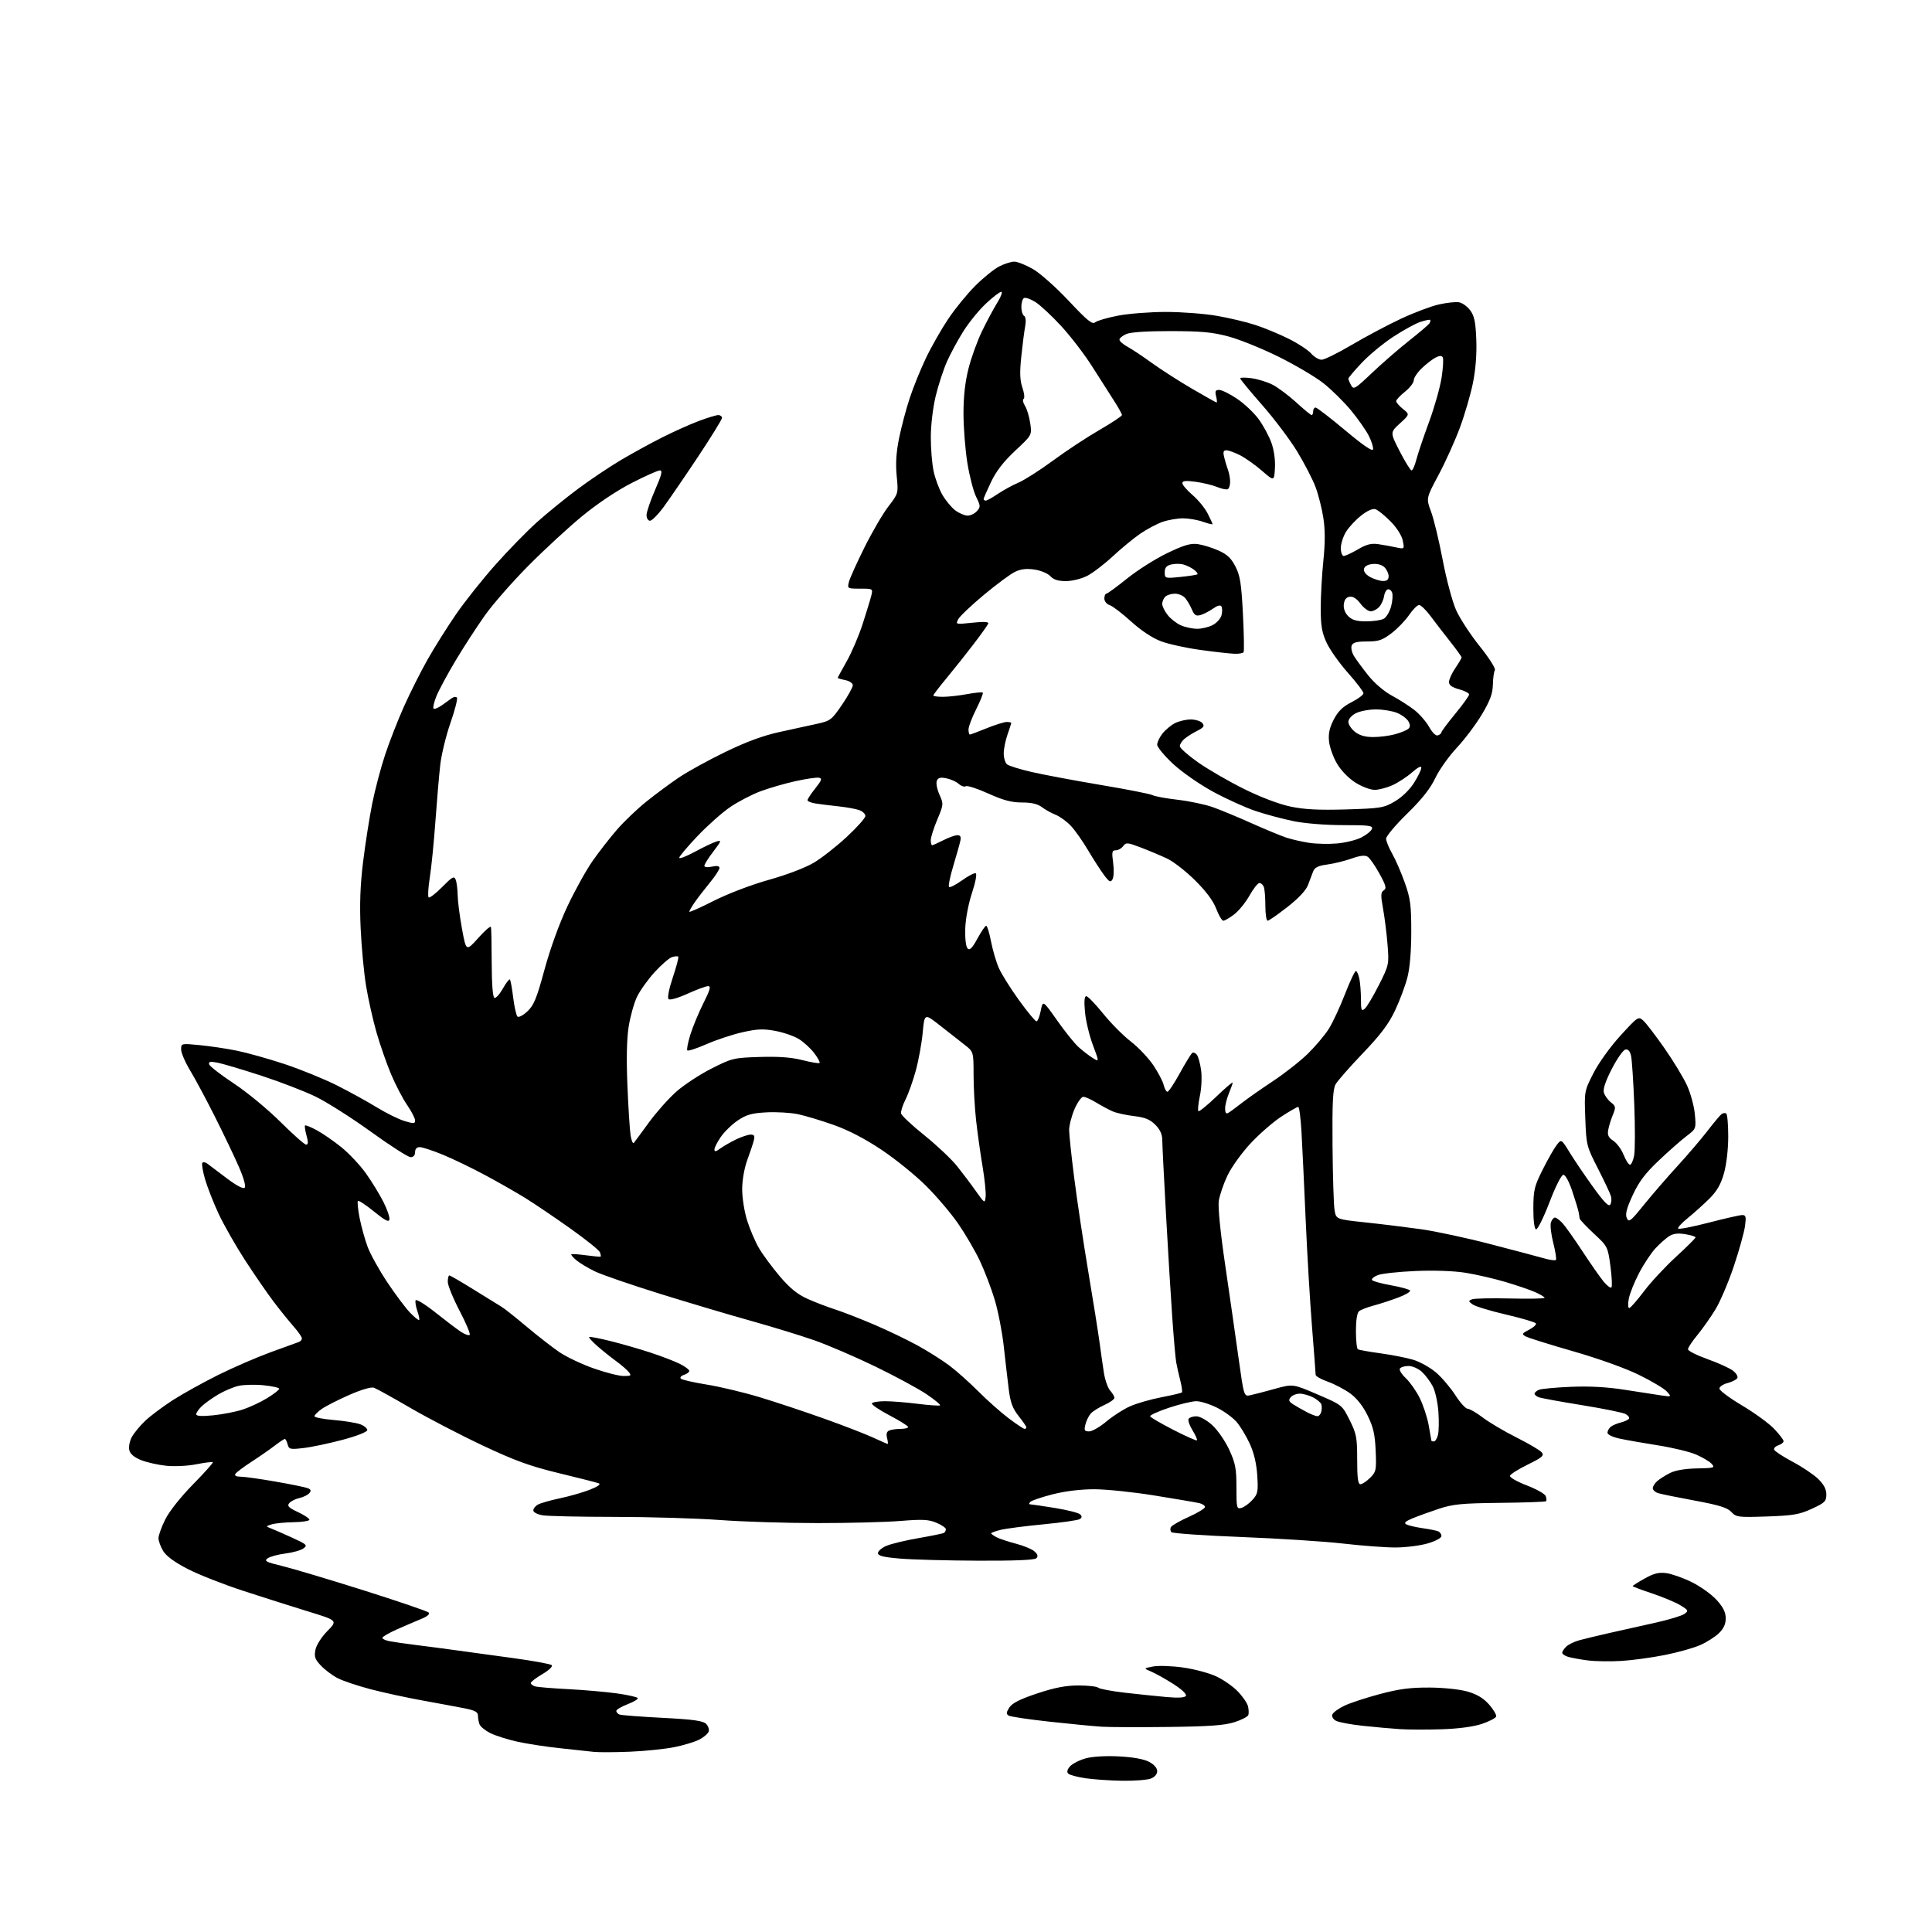 <?xml version="1.0" encoding="UTF-8" standalone="no"?>
<svg 
  version="1.1" 
  xmlns="http://www.w3.org/2000/svg" 
  xmlns:xlink="http://www.w3.org/1999/xlink" 
  xmlns:svg="http://www.w3.org/2000/svg"
  xmlns:rdf="http://www.w3.org/1999/02/22-rdf-syntax-ns#"
  xmlns:cc="http://creativecommons.org/ns#"
  xmlns:dc="http://purl.org/dc/elements/1.1/"
  viewBox="0 0 768 768"
  width="768"
  height="768"
>
<style>svg {background-color: white; }</style>"
<path stroke="none" fill="black" fill-rule="evenodd" d="M446.18,707.88C441.41,707.81 434.83,707.37 431.56,706.89C428.30,706.41 425.18,705.58 424.64,705.04C423.98,704.38 424.24,703.40 425.37,702.14C426.32,701.09 429.09,699.67 431.53,698.99C434.21,698.24 439.41,697.93 444.73,698.19C450.31,698.47 454.68,699.26 456.75,700.34C458.76,701.40 460.00,702.81 460.00,704.05C460.00,705.28 459.01,706.43 457.43,707.02C456.02,707.56 450.96,707.95 446.18,707.88zM250.50,696.33C244.45,696.58 237.93,696.61 236.00,696.39C234.07,696.17 228.00,695.52 222.50,694.93C217.00,694.35 209.35,693.17 205.50,692.31C201.65,691.45 196.87,689.93 194.87,688.92C192.88,687.91 190.97,686.35 190.62,685.46C190.28,684.57 190.00,683.01 190.00,681.99C190.00,680.56 188.81,679.91 184.75,679.10C181.86,678.53 174.32,677.13 168.00,675.98C161.68,674.84 152.34,672.81 147.26,671.48C142.18,670.14 136.33,668.18 134.26,667.12C132.19,666.05 129.20,663.82 127.61,662.15C125.20,659.60 124.84,658.57 125.39,655.82C125.76,653.93 127.79,650.75 130.14,648.36C134.24,644.18 134.24,644.18 122.37,640.54C115.84,638.53 104.20,634.83 96.50,632.32C88.80,629.80 78.96,625.93 74.63,623.70C69.46,621.04 66.11,618.59 64.88,616.58C63.85,614.88 63.01,612.58 63.00,611.45C63.00,610.32 64.22,606.95 65.71,603.96C67.29,600.78 71.85,595.04 76.70,590.09C81.26,585.45 84.81,581.48 84.59,581.26C84.37,581.04 81.43,581.40 78.06,582.07C74.62,582.75 69.33,583.01 66.04,582.66C62.80,582.32 58.32,581.31 56.07,580.41C53.41,579.35 51.78,577.98 51.41,576.50C51.09,575.24 51.51,572.93 52.34,571.36C53.16,569.79 55.56,566.86 57.67,564.85C59.78,562.84 64.77,559.10 68.77,556.53C72.78,553.97 80.88,549.48 86.77,546.55C92.67,543.62 102.00,539.58 107.50,537.56C113.00,535.55 118.06,533.71 118.75,533.48C119.44,533.25 120.00,532.60 120.00,532.03C120.00,531.47 118.51,529.32 116.68,527.25C114.86,525.19 111.32,520.80 108.81,517.49C106.30,514.18 101.19,506.76 97.44,500.99C93.70,495.22 88.96,486.90 86.90,482.50C84.85,478.10 82.42,471.88 81.49,468.68C80.57,465.47 80.10,462.56 80.46,462.21C80.81,461.86 81.68,462.00 82.39,462.54C83.11,463.07 86.53,465.65 90.01,468.29C93.87,471.22 96.68,472.72 97.25,472.15C97.81,471.59 96.93,468.37 94.97,463.86C93.21,459.81 88.94,450.88 85.48,444.00C82.03,437.12 77.58,428.83 75.60,425.56C73.62,422.29 72.00,418.52 72.00,417.18C72.00,414.76 72.04,414.75 79.25,415.44C83.24,415.82 89.88,416.80 94.00,417.63C98.12,418.46 106.72,420.86 113.11,422.98C119.49,425.10 128.82,428.90 133.85,431.42C138.87,433.95 146.03,437.88 149.74,440.17C153.46,442.45 158.41,444.90 160.75,445.61C164.45,446.74 165.00,446.71 165.00,445.38C165.00,444.55 163.58,441.79 161.84,439.26C160.10,436.73 157.24,431.25 155.48,427.08C153.72,422.91 151.11,415.42 149.67,410.42C148.24,405.43 146.37,397.11 145.52,391.92C144.67,386.74 143.70,376.43 143.36,369.00C142.92,359.34 143.20,351.80 144.35,342.46C145.24,335.29 146.86,324.93 147.96,319.45C149.06,313.96 151.37,305.20 153.10,299.99C154.83,294.77 158.23,286.09 160.65,280.69C163.07,275.29 167.26,266.97 169.96,262.19C172.67,257.41 177.72,249.36 181.19,244.31C184.66,239.25 191.71,230.37 196.86,224.58C202.01,218.78 209.48,211.13 213.46,207.57C217.44,204.00 224.70,198.10 229.60,194.44C234.49,190.79 242.25,185.58 246.83,182.87C251.41,180.16 258.84,176.09 263.33,173.83C267.82,171.57 274.32,168.66 277.77,167.36C281.22,166.06 284.71,165.00 285.52,165.00C286.34,165.00 287.00,165.51 287.00,166.13C287.00,166.75 282.62,173.83 277.27,181.88C271.91,189.92 265.78,198.86 263.65,201.75C261.51,204.64 259.14,207.00 258.38,207.00C257.61,207.00 257.01,206.00 257.01,204.75C257.02,203.51 258.55,199.01 260.41,194.75C263.02,188.76 263.46,187.00 262.31,187.00C261.50,187.00 256.44,189.26 251.07,192.01C245.20,195.03 237.37,200.27 231.41,205.18C225.96,209.66 216.32,218.55 210.00,224.93C203.68,231.31 195.91,240.17 192.75,244.63C189.59,249.08 184.34,257.17 181.09,262.61C177.84,268.05 174.41,274.43 173.46,276.79C172.52,279.15 172.02,281.35 172.34,281.68C172.67,282.00 174.14,281.42 175.61,280.39C177.08,279.35 178.87,278.07 179.59,277.54C180.31,277.00 181.23,276.89 181.62,277.29C182.01,277.68 180.88,282.16 179.10,287.25C177.32,292.34 175.48,299.88 175.01,304.00C174.54,308.12 173.68,318.25 173.08,326.50C172.49,334.75 171.49,344.77 170.86,348.77C170.23,352.77 170.01,356.34 170.38,356.71C170.75,357.08 173.16,355.24 175.74,352.63C179.80,348.51 180.52,348.11 181.14,349.69C181.54,350.68 181.89,353.46 181.93,355.86C181.97,358.25 182.74,364.27 183.65,369.22C185.30,378.23 185.30,378.23 190.11,372.87C192.75,369.91 195.03,367.95 195.17,368.50C195.31,369.05 195.44,375.53 195.46,382.90C195.49,391.38 195.89,396.44 196.56,396.67C197.14,396.87 198.64,395.20 199.91,392.95C201.17,390.71 202.42,389.09 202.69,389.35C202.96,389.62 203.55,392.85 204.00,396.54C204.46,400.22 205.22,403.62 205.69,404.09C206.16,404.56 207.93,403.64 209.63,402.05C212.23,399.62 213.32,396.95 216.48,385.33C218.77,376.95 222.36,367.04 225.61,360.17C228.55,353.93 233.05,345.85 235.59,342.21C238.14,338.57 242.50,332.97 245.29,329.77C248.07,326.56 253.31,321.56 256.92,318.66C260.54,315.75 266.35,311.45 269.82,309.10C273.30,306.75 281.62,302.17 288.31,298.93C296.72,294.85 303.41,292.39 309.99,290.96C315.22,289.81 321.95,288.34 324.94,287.69C330.06,286.57 330.64,286.12 334.69,280.19C337.06,276.71 339.00,273.21 339.00,272.41C339.00,271.59 337.69,270.69 336.00,270.35C334.35,270.02 333.00,269.62 333.00,269.47C333.00,269.32 334.62,266.34 336.59,262.85C338.57,259.36 341.42,252.68 342.93,248.00C344.44,243.32 345.99,238.26 346.36,236.75C347.03,234.02 347.00,234.00 341.91,234.00C336.87,234.00 336.79,233.96 337.45,231.36C337.81,229.90 340.60,223.72 343.64,217.61C346.68,211.50 350.96,204.17 353.15,201.32C357.13,196.14 357.13,196.14 356.45,189.20C355.97,184.32 356.25,179.86 357.40,174.19C358.30,169.75 360.19,162.60 361.61,158.31C363.02,154.01 365.92,146.85 368.05,142.40C370.17,137.94 374.16,130.93 376.91,126.82C379.66,122.71 384.52,116.75 387.71,113.58C390.89,110.41 395.17,106.95 397.21,105.91C399.25,104.86 401.95,104.00 403.21,104.01C404.47,104.01 407.80,105.34 410.61,106.95C413.42,108.56 419.80,114.23 424.83,119.59C432.24,127.48 434.20,129.08 435.35,128.12C436.13,127.48 440.23,126.28 444.47,125.47C448.71,124.66 457.25,124.00 463.46,124.00C469.66,124.00 478.73,124.69 483.62,125.53C488.50,126.37 495.43,128.00 499.00,129.17C502.57,130.33 508.55,132.81 512.28,134.67C516.01,136.53 520.03,139.17 521.21,140.53C522.39,141.89 524.26,143.00 525.36,143.00C526.46,143.00 531.89,140.32 537.43,137.04C542.97,133.77 551.77,129.10 557.00,126.66C562.23,124.23 568.98,121.69 572.00,121.02C575.02,120.34 578.58,119.95 579.90,120.15C581.22,120.34 583.24,121.77 584.40,123.32C586.08,125.58 586.57,127.92 586.85,135.03C587.07,140.73 586.59,146.91 585.52,152.21C584.60,156.77 582.26,164.78 580.33,170.00C578.39,175.22 574.58,183.68 571.85,188.79C566.89,198.08 566.89,198.08 568.86,203.36C569.95,206.26 572.03,214.90 573.49,222.57C574.94,230.23 577.34,239.20 578.81,242.50C580.28,245.80 584.51,252.28 588.21,256.89C591.95,261.56 594.63,265.78 594.24,266.39C593.85,267.00 593.49,269.60 593.44,272.16C593.36,275.74 592.35,278.48 589.10,283.94C586.78,287.86 582.26,293.86 579.07,297.28C575.88,300.70 572.03,306.14 570.51,309.37C568.57,313.48 565.23,317.70 559.37,323.43C554.77,327.93 551.00,332.41 551.00,333.38C551.00,334.35 552.08,337.02 553.40,339.32C554.72,341.62 556.97,346.79 558.40,350.81C560.66,357.16 561.00,359.72 561.00,370.35C561.00,378.07 560.44,384.78 559.47,388.54C558.63,391.82 556.42,397.73 554.56,401.67C552.01,407.07 548.85,411.27 541.74,418.70C536.55,424.12 531.68,429.67 530.92,431.03C529.83,432.96 529.56,438.27 529.70,455.40C529.80,467.44 530.16,478.96 530.50,480.99C531.12,484.69 531.12,484.69 542.81,485.93C549.24,486.61 559.23,487.84 565.00,488.65C570.77,489.47 583.15,492.13 592.50,494.57C601.85,497.00 611.40,499.53 613.72,500.19C616.04,500.86 618.18,501.15 618.49,500.85C618.79,500.55 618.32,497.52 617.46,494.13C616.59,490.74 616.16,487.07 616.51,485.98C616.85,484.89 617.57,484.00 618.10,484.00C618.64,484.00 620.00,485.01 621.14,486.25C622.27,487.49 625.86,492.55 629.11,497.50C632.36,502.45 636.12,507.83 637.47,509.46C638.81,511.09 640.20,512.13 640.56,511.77C640.92,511.42 640.74,507.62 640.17,503.32C639.13,495.60 639.07,495.47 633.56,490.35C630.50,487.50 627.97,484.80 627.92,484.34C627.88,483.88 627.70,482.73 627.52,481.79C627.34,480.85 626.21,477.13 625.01,473.54C623.76,469.77 622.26,467.00 621.48,467.00C620.68,467.00 618.40,471.50 615.90,478.03C613.57,484.09 611.18,488.89 610.59,488.68C609.92,488.46 609.51,485.19 609.53,480.29C609.56,473.07 609.93,471.53 613.27,464.88C615.31,460.82 617.81,456.43 618.83,455.13C620.68,452.77 620.68,452.77 623.97,458.13C625.78,461.08 629.96,467.25 633.26,471.84C637.60,477.86 639.50,479.81 640.11,478.84C640.58,478.10 640.70,476.60 640.38,475.50C640.06,474.40 637.73,469.45 635.20,464.50C630.70,455.72 630.58,455.23 630.18,444.64C629.77,433.79 629.78,433.77 633.40,426.64C635.48,422.54 640.05,416.18 644.13,411.70C651.08,404.08 651.29,403.95 653.24,405.71C654.34,406.69 658.12,411.63 661.64,416.67C665.16,421.71 669.20,428.38 670.62,431.48C672.04,434.58 673.44,439.73 673.73,442.92C674.25,448.69 674.24,448.72 670.42,451.61C668.32,453.20 663.37,457.56 659.42,461.30C653.94,466.49 651.49,469.75 649.01,475.13C646.58,480.39 646.00,482.68 646.68,484.20C647.49,486.04 648.17,485.52 653.49,478.92C656.75,474.90 662.73,467.98 666.79,463.55C670.85,459.12 676.25,452.80 678.79,449.50C681.33,446.20 683.86,443.19 684.41,442.82C684.96,442.44 685.76,442.35 686.20,442.62C686.64,442.90 687.00,447.00 687.00,451.74C687.00,456.78 686.30,462.86 685.32,466.35C684.09,470.74 682.55,473.43 679.57,476.42C677.32,478.66 673.47,482.13 671.00,484.13C668.52,486.13 666.77,488.05 667.10,488.39C667.42,488.74 672.91,487.67 679.29,486.01C685.67,484.36 691.65,483.00 692.58,483.00C694.01,483.00 694.18,483.70 693.66,487.43C693.33,489.87 691.34,497.01 689.24,503.29C687.14,509.57 683.86,517.29 681.96,520.43C680.06,523.57 676.81,528.18 674.75,530.68C672.69,533.17 671.00,535.73 671.00,536.36C671.00,536.99 674.49,538.74 678.75,540.27C683.01,541.79 687.58,543.86 688.89,544.88C690.21,545.89 690.98,547.23 690.59,547.85C690.21,548.46 688.46,549.34 686.70,549.80C684.94,550.25 683.50,551.24 683.50,551.99C683.50,552.74 687.55,555.76 692.50,558.70C697.45,561.64 703.19,565.82 705.25,567.98C707.31,570.15 709.00,572.36 709.00,572.89C709.00,573.43 708.08,574.16 706.94,574.52C705.81,574.88 705.06,575.67 705.26,576.27C705.46,576.88 708.75,579.03 712.56,581.06C716.38,583.08 720.96,586.16 722.75,587.89C725.00,590.09 726.00,591.98 726.00,594.08C726.00,596.80 725.40,597.39 720.25,599.76C715.29,602.04 712.84,602.46 702.40,602.82C690.93,603.21 690.19,603.12 688.24,601.03C686.65,599.32 683.39,598.31 673.74,596.52C666.89,595.26 660.33,593.92 659.15,593.55C657.97,593.17 657.00,592.29 657.00,591.59C657.00,590.88 657.79,589.62 658.75,588.78C659.71,587.93 662.00,586.48 663.83,585.55C665.95,584.48 669.85,583.81 674.55,583.72C681.43,583.59 681.83,583.47 680.40,581.88C679.55,580.95 676.75,579.29 674.18,578.19C671.61,577.09 664.80,575.45 659.07,574.55C653.33,573.64 646.46,572.44 643.82,571.87C641.07,571.28 639.00,570.28 639.00,569.54C639.00,568.83 639.57,567.78 640.26,567.20C640.95,566.63 642.75,565.85 644.27,565.47C645.78,565.09 647.25,564.40 647.54,563.94C647.82,563.48 647.20,562.64 646.15,562.08C645.09,561.52 637.28,559.93 628.79,558.56C620.30,557.19 612.59,555.78 611.67,555.43C610.75,555.07 610.00,554.43 610.00,554.00C610.00,553.57 610.79,552.88 611.75,552.47C612.71,552.06 618.45,551.53 624.50,551.28C631.93,550.97 638.91,551.36 646.00,552.48C651.77,553.39 658.30,554.40 660.50,554.72C664.50,555.29 664.50,555.29 662.62,553.17C661.58,552.00 656.58,549.01 651.50,546.53C646.08,543.87 635.27,540.00 625.29,537.14C615.95,534.46 607.49,531.81 606.49,531.25C604.83,530.33 604.96,530.07 607.86,528.57C609.62,527.66 610.83,526.53 610.53,526.06C610.24,525.58 604.88,524.01 598.63,522.55C592.37,521.10 586.41,519.28 585.38,518.52C583.66,517.26 583.65,517.09 585.18,516.49C586.10,516.13 592.96,515.99 600.43,516.17C607.89,516.35 614.00,516.23 614.00,515.90C614.00,515.57 612.31,514.56 610.25,513.64C608.19,512.73 602.85,510.91 598.39,509.59C593.94,508.27 586.85,506.64 582.66,505.96C577.99,505.21 570.26,504.93 562.76,505.24C556.02,505.53 549.24,506.26 547.69,506.88C546.14,507.49 545.11,508.37 545.39,508.83C545.68,509.29 549.08,510.23 552.95,510.92C556.82,511.61 560.23,512.56 560.51,513.01C560.79,513.47 558.65,514.74 555.75,515.82C552.84,516.91 548.45,518.34 545.98,519.00C543.52,519.66 540.94,520.66 540.25,521.22C539.47,521.86 539.00,524.82 539.00,529.06C539.00,532.81 539.35,536.10 539.78,536.36C540.21,536.63 544.24,537.35 548.74,537.96C553.24,538.58 559.10,539.73 561.75,540.52C564.41,541.31 568.50,543.59 570.84,545.59C573.17,547.59 576.63,551.65 578.53,554.61C580.42,557.58 582.62,560.00 583.41,560.00C584.20,560.00 586.90,561.57 589.41,563.48C591.92,565.40 597.94,568.96 602.79,571.40C607.64,573.83 612.17,576.50 612.86,577.33C613.93,578.62 613.11,579.33 607.34,582.17C603.61,584.00 600.42,586.01 600.23,586.64C600.05,587.27 603.04,588.99 606.87,590.45C610.69,591.91 614.10,593.82 614.44,594.70C614.77,595.57 614.84,596.50 614.58,596.75C614.32,597.01 606.10,597.31 596.30,597.41C580.95,597.58 577.59,597.91 571.85,599.81C568.19,601.03 563.49,602.73 561.40,603.61C558.60,604.78 557.98,605.40 559.05,605.97C559.85,606.40 562.70,607.07 565.38,607.46C568.06,607.84 570.87,608.40 571.63,608.69C572.38,608.98 573.00,609.83 573.00,610.58C573.00,611.37 570.70,612.61 567.51,613.54C564.49,614.42 558.75,615.14 554.76,615.15C550.77,615.16 541.42,614.46 534.00,613.60C526.58,612.74 508.36,611.57 493.52,610.99C478.68,610.41 466.14,609.54 465.66,609.06C465.17,608.57 465.10,607.64 465.50,606.99C465.91,606.34 469.11,604.52 472.62,602.95C476.13,601.37 479.00,599.62 479.00,599.06C479.00,598.50 477.99,597.80 476.75,597.52C475.51,597.23 467.54,595.87 459.03,594.50C450.53,593.12 439.69,592.00 434.94,592.00C429.57,592.00 423.35,592.76 418.45,594.01C414.12,595.12 410.13,596.47 409.59,597.01C408.99,597.61 408.97,598.00 409.55,598.00C410.07,598.01 414.50,598.66 419.40,599.45C424.29,600.25 428.79,601.39 429.39,601.99C430.18,602.78 430.13,603.30 429.19,603.88C428.47,604.33 421.95,605.26 414.70,605.95C407.44,606.65 399.81,607.64 397.75,608.15C395.69,608.66 394.00,609.27 394.00,609.50C394.00,609.74 394.93,610.43 396.07,611.04C397.21,611.65 400.68,612.81 403.79,613.62C406.90,614.43 410.25,615.82 411.24,616.72C412.53,617.89 412.74,618.66 411.97,619.43C411.26,620.13 403.30,620.47 388.69,620.40C376.49,620.35 362.56,619.97 357.75,619.56C351.08,619.00 349.00,618.47 349.00,617.36C349.00,616.56 350.55,615.25 352.45,614.46C354.34,613.67 360.08,612.30 365.20,611.41C370.31,610.53 374.84,609.60 375.25,609.34C375.66,609.09 376.00,608.44 376.00,607.89C376.00,607.34 374.31,606.19 372.25,605.32C369.14,604.01 366.70,603.89 358.00,604.60C352.23,605.07 337.38,605.46 325.00,605.45C312.62,605.45 295.07,604.90 286.00,604.22C276.93,603.55 258.25,603.00 244.50,602.99C230.75,602.98 217.81,602.70 215.75,602.36C213.60,602.00 212.00,601.17 212.00,600.40C212.00,599.67 212.87,598.60 213.93,598.04C215.00,597.47 218.97,596.35 222.77,595.55C226.56,594.75 231.88,593.22 234.58,592.14C237.71,590.90 238.95,589.98 238.00,589.63C237.18,589.32 230.06,587.51 222.19,585.61C210.59,582.80 204.82,580.70 191.69,574.52C182.79,570.32 169.88,563.60 163.00,559.59C156.12,555.58 149.67,552.01 148.66,551.65C147.55,551.25 143.66,552.39 138.74,554.55C134.30,556.51 129.38,559.01 127.83,560.12C126.27,561.23 125.00,562.52 125.00,562.98C125.00,563.45 128.49,564.12 132.75,564.48C137.01,564.84 141.74,565.61 143.25,566.19C144.76,566.77 146.00,567.80 146.00,568.48C146.00,569.20 141.92,570.81 136.25,572.33C130.89,573.76 123.89,575.24 120.69,575.61C115.32,576.24 114.85,576.13 114.33,574.14C114.02,572.96 113.52,572.00 113.23,572.00C112.93,572.00 111.07,573.24 109.10,574.75C107.12,576.26 102.97,579.14 99.87,581.15C96.78,583.16 93.94,585.30 93.56,585.90C93.13,586.60 93.90,587.00 95.69,587.01C97.24,587.02 103.45,587.89 109.50,588.95C115.55,590.00 121.30,591.18 122.28,591.55C123.62,592.07 123.78,592.56 122.96,593.55C122.35,594.28 120.57,595.15 119.00,595.50C117.43,595.85 115.62,596.75 114.98,597.52C114.05,598.64 114.71,599.32 118.41,601.07C120.94,602.25 123.00,603.62 123.00,604.11C123.00,604.60 120.19,605.04 116.75,605.10C113.31,605.15 109.38,605.54 108.00,605.96C105.65,606.68 105.62,606.77 107.50,607.48C108.60,607.89 112.42,609.56 116.00,611.19C121.97,613.90 122.35,614.25 120.64,615.51C119.61,616.27 116.37,617.18 113.43,617.55C110.49,617.92 107.32,618.78 106.38,619.46C104.92,620.53 105.74,620.96 112.09,622.49C116.17,623.47 130.74,627.83 144.48,632.16C158.21,636.50 169.88,640.48 170.40,641.00C171.00,641.60 169.91,642.55 167.43,643.56C165.27,644.45 160.91,646.32 157.75,647.72C154.59,649.13 152.00,650.63 152.00,651.06C152.00,651.49 153.24,652.09 154.75,652.39C156.26,652.69 161.32,653.42 166.00,654.00C170.68,654.58 177.65,655.49 181.50,656.04C185.35,656.58 195.24,657.94 203.48,659.05C211.73,660.16 218.86,661.46 219.33,661.93C219.82,662.42 218.19,663.98 215.60,665.49C213.07,666.98 211.00,668.57 211.00,669.03C211.00,669.49 211.79,670.09 212.75,670.37C213.71,670.65 219.68,671.15 226.00,671.47C232.32,671.80 241.00,672.56 245.27,673.16C249.54,673.76 253.24,674.59 253.50,675.00C253.75,675.41 251.94,676.51 249.48,677.45C247.02,678.40 245.00,679.59 245.00,680.11C245.00,680.64 245.58,681.29 246.29,681.56C247.00,681.83 254.68,682.42 263.35,682.87C275.59,683.50 279.46,684.04 280.69,685.26C281.56,686.13 282.01,687.53 281.69,688.37C281.37,689.21 279.69,690.63 277.96,691.52C276.23,692.41 271.82,693.76 268.16,694.50C264.50,695.25 256.55,696.07 250.50,696.33zM573.13,687.41C567.28,687.60 559.80,687.58 556.50,687.36C553.20,687.15 546.58,686.55 541.79,686.04C536.99,685.53 532.17,684.63 531.07,684.04C529.93,683.43 529.31,682.35 529.63,681.53C529.93,680.74 532.05,679.19 534.34,678.08C536.63,676.98 543.00,674.88 548.50,673.42C556.26,671.36 560.70,670.78 568.32,670.83C574.02,670.87 580.38,671.55 583.46,672.45C587.17,673.52 589.75,675.09 591.95,677.59C593.68,679.57 594.94,681.71 594.74,682.34C594.53,682.98 591.98,684.30 589.07,685.28C585.74,686.40 579.81,687.19 573.13,687.41zM464.50,686.49C452.95,686.63 441.02,686.59 438.00,686.40C434.98,686.21 425.69,685.32 417.37,684.41C409.05,683.51 401.67,682.41 400.95,681.97C399.92,681.33 399.98,680.69 401.25,678.74C402.40,676.99 405.52,675.42 412.35,673.15C419.31,670.84 423.70,670.00 428.73,670.00C432.51,670.00 436.03,670.40 436.55,670.88C437.07,671.36 441.77,672.25 447.00,672.86C452.23,673.46 459.70,674.24 463.62,674.59C468.36,675.02 470.96,674.87 471.42,674.13C471.82,673.49 469.77,671.55 466.47,669.44C463.37,667.46 459.42,665.24 457.68,664.51C454.52,663.18 454.52,663.18 458.40,662.45C460.53,662.05 465.88,662.24 470.29,662.86C474.70,663.48 480.60,665.05 483.40,666.35C486.21,667.64 490.07,670.33 492.00,672.32C493.93,674.30 495.76,676.96 496.08,678.21C496.40,679.47 496.47,681.06 496.23,681.74C495.99,682.43 493.48,683.72 490.65,684.61C486.71,685.86 480.56,686.30 464.50,686.49zM644.50,660.25C640.10,660.52 634.02,660.42 631.00,660.02C627.98,659.63 624.49,658.98 623.25,658.59C622.01,658.19 621.00,657.48 621.00,657.00C621.00,656.53 621.70,655.45 622.54,654.60C623.39,653.75 625.76,652.59 627.79,652.03C629.83,651.47 635.33,650.14 640.00,649.09C644.67,648.04 652.84,646.21 658.14,645.03C663.43,643.85 668.59,642.29 669.59,641.56C671.29,640.31 671.18,640.08 667.96,638.11C666.06,636.96 661.01,634.84 656.75,633.42C652.49,632.00 649.00,630.69 649.00,630.50C649.00,630.32 651.14,628.97 653.75,627.50C657.40,625.45 659.39,624.95 662.37,625.34C664.49,625.61 669.06,627.23 672.51,628.93C675.96,630.63 680.41,633.82 682.39,636.01C685.01,638.90 686.00,640.92 686.00,643.32C686.00,645.62 685.17,647.42 683.25,649.26C681.74,650.71 678.41,652.82 675.85,653.95C673.30,655.08 667.00,656.85 661.85,657.88C656.71,658.91 648.90,659.98 644.50,660.25zM493.50,599.41C494.60,599.09 496.57,597.66 497.87,596.23C500.01,593.86 500.19,592.92 499.78,586.50C499.48,581.82 498.47,577.53 496.82,573.95C495.45,570.95 493.11,567.07 491.64,565.33C490.16,563.58 486.63,561.00 483.78,559.58C480.94,558.16 477.23,557.00 475.56,557.00C473.88,557.00 469.00,558.17 464.70,559.60C460.41,561.03 457.03,562.56 457.20,563.00C457.36,563.45 461.52,565.87 466.43,568.39C471.34,570.91 475.55,572.78 475.79,572.54C476.03,572.30 475.25,570.51 474.04,568.57C472.84,566.63 472.14,564.58 472.49,564.02C472.83,563.46 474.22,563.00 475.56,563.00C476.94,563.00 479.67,564.51 481.86,566.49C483.99,568.42 487.01,572.78 488.61,576.24C491.10,581.63 491.50,583.71 491.50,591.24C491.50,599.50 491.61,599.95 493.50,599.41zM540.80,590.00C541.51,590.00 543.24,588.85 544.65,587.45C547.04,585.05 547.18,584.38 546.85,576.70C546.57,570.17 545.92,567.31 543.64,562.68C541.79,558.90 539.35,555.82 536.71,553.90C534.47,552.28 530.47,550.18 527.82,549.24C525.17,548.30 523.00,547.07 522.99,546.52C522.99,545.96 522.34,537.40 521.55,527.50C520.75,517.60 519.62,498.48 519.03,485.00C518.44,471.52 517.70,455.89 517.38,450.25C517.07,444.61 516.47,440.00 516.06,440.00C515.65,440.00 512.65,441.72 509.41,443.83C506.16,445.94 500.63,450.74 497.13,454.50C493.60,458.29 489.49,464.01 487.91,467.35C486.35,470.66 484.80,475.19 484.48,477.43C484.13,479.86 485.13,489.97 486.98,502.50C488.67,514.05 491.06,530.62 492.27,539.33C494.48,555.16 494.48,555.16 496.99,554.63C498.37,554.34 502.75,553.20 506.72,552.10C513.95,550.10 513.95,550.10 523.72,554.30C533.50,558.50 533.50,558.50 536.50,564.50C539.22,569.94 539.50,571.42 539.50,580.25C539.50,587.57 539.82,590.00 540.80,590.00zM352.86,573.99C353.06,574.00 352.95,572.92 352.62,571.60C352.20,569.94 352.50,569.02 353.59,568.60C354.45,568.27 356.48,568.00 358.08,568.00C359.69,568.00 361.00,567.66 360.99,567.25C360.98,566.84 357.63,564.74 353.53,562.59C349.43,560.44 346.31,558.30 346.60,557.84C346.88,557.38 349.24,557.00 351.84,557.00C354.43,557.00 360.31,557.47 364.90,558.05C369.49,558.62 373.45,558.89 373.70,558.64C373.95,558.38 371.53,556.40 368.33,554.23C365.12,552.06 355.98,547.11 348.00,543.24C340.02,539.37 328.98,534.62 323.46,532.70C317.93,530.78 306.68,527.34 298.46,525.04C290.23,522.75 274.05,517.94 262.50,514.35C250.95,510.76 239.25,506.73 236.50,505.40C233.75,504.07 230.42,502.07 229.11,500.96C227.79,499.86 226.89,498.79 227.11,498.60C227.32,498.41 229.97,498.59 233.00,499.00C236.03,499.41 238.62,499.64 238.77,499.52C238.92,499.39 238.79,498.61 238.47,497.78C238.15,496.95 232.85,492.70 226.70,488.33C220.54,483.96 212.57,478.57 209.00,476.35C205.43,474.13 198.22,470.01 192.98,467.20C187.75,464.38 180.15,460.71 176.10,459.04C172.04,457.37 167.89,456.00 166.86,456.00C165.67,456.00 165.00,456.72 165.00,458.00C165.00,459.25 164.33,460.00 163.23,460.00C162.25,460.00 155.16,455.46 147.48,449.91C139.79,444.36 129.86,438.06 125.41,435.90C120.96,433.75 111.18,429.98 103.68,427.54C96.18,425.10 88.40,422.79 86.39,422.41C83.53,421.88 82.83,422.03 83.16,423.11C83.39,423.88 87.82,427.30 92.99,430.72C98.17,434.14 106.49,441.01 111.47,445.97C116.46,450.94 121.06,455.00 121.69,455.00C122.53,455.00 122.57,454.02 121.85,451.41C121.30,449.43 121.04,447.63 121.26,447.40C121.49,447.18 123.56,448.01 125.86,449.25C128.17,450.49 132.57,453.52 135.65,456.00C138.73,458.48 143.17,463.20 145.51,466.50C147.85,469.80 150.97,474.90 152.44,477.83C153.91,480.76 154.98,483.88 154.81,484.75C154.58,485.96 153.08,485.19 148.66,481.59C145.45,478.98 142.58,477.09 142.28,477.39C141.98,477.69 142.28,480.74 142.95,484.17C143.63,487.60 145.07,492.79 146.16,495.70C147.25,498.62 150.77,504.94 153.97,509.75C157.18,514.56 161.25,519.99 163.01,521.81C164.77,523.63 166.39,524.94 166.61,524.72C166.83,524.50 166.52,522.91 165.91,521.18C165.31,519.46 164.99,517.53 165.20,516.91C165.41,516.28 168.93,518.44 173.04,521.70C177.14,524.96 181.75,528.45 183.28,529.45C184.81,530.45 186.35,530.98 186.71,530.62C187.06,530.27 185.25,525.95 182.68,521.03C180.10,516.10 178.00,510.93 178.00,509.54C178.00,508.14 178.28,507.00 178.62,507.00C178.96,507.00 183.35,509.55 188.37,512.67C193.39,515.79 198.40,518.89 199.50,519.55C200.60,520.22 205.10,523.79 209.50,527.49C213.90,531.19 219.76,535.74 222.52,537.60C225.29,539.46 231.36,542.33 236.02,543.97C240.69,545.62 246.02,546.97 247.87,546.98C250.90,547.00 251.11,546.83 249.87,545.33C249.12,544.42 246.83,542.45 244.78,540.97C242.74,539.48 239.43,536.83 237.43,535.07C235.43,533.31 233.97,531.70 234.19,531.48C234.40,531.26 238.16,531.97 242.54,533.06C246.92,534.14 254.10,536.21 258.50,537.65C262.90,539.10 268.19,541.12 270.25,542.16C272.31,543.19 274.00,544.45 274.00,544.95C274.00,545.45 273.05,546.17 271.90,546.53C270.74,546.90 270.18,547.58 270.65,548.04C271.12,548.50 275.77,549.56 281.00,550.40C286.23,551.24 295.76,553.52 302.19,555.47C308.61,557.42 320.18,561.27 327.89,564.03C335.61,566.79 344.30,570.16 347.21,571.52C350.12,572.87 352.66,573.98 352.86,573.99zM569.98,573.00C570.52,573.00 571.25,571.84 571.61,570.42C571.97,569.00 572.04,564.83 571.78,561.16C571.52,557.49 570.52,552.96 569.55,551.10C568.59,549.25 566.66,546.66 565.26,545.36C563.84,544.05 561.46,543.00 559.91,543.00C558.38,543.00 556.83,543.46 556.48,544.03C556.13,544.59 557.17,546.30 558.80,547.81C560.42,549.33 562.89,552.82 564.28,555.57C565.68,558.33 567.31,563.23 567.91,566.47C568.51,569.72 569.00,572.51 569.00,572.68C569.00,572.86 569.44,573.00 569.98,573.00zM432.96,569.00C434.16,569.00 437.25,567.22 439.82,565.05C442.39,562.88 446.64,560.16 449.26,559.01C451.87,557.85 457.47,556.24 461.69,555.43C465.91,554.62 469.57,553.76 469.82,553.51C470.07,553.26 469.78,551.13 469.18,548.78C468.57,546.43 467.84,543.15 467.55,541.50C467.26,539.85 466.56,531.75 465.98,523.50C465.40,515.25 464.28,496.80 463.49,482.50C462.69,468.20 462.03,455.00 462.02,453.17C462.01,450.89 461.13,448.98 459.24,447.09C457.14,444.99 455.13,444.17 450.78,443.66C447.64,443.29 443.82,442.45 442.29,441.78C440.75,441.12 437.82,439.54 435.77,438.29C433.72,437.03 431.41,436.00 430.64,436.00C429.87,436.00 428.29,438.22 427.12,440.94C425.96,443.65 425.00,447.36 425.00,449.19C425.00,451.01 425.92,459.70 427.05,468.50C428.17,477.30 430.67,493.95 432.61,505.50C434.55,517.05 436.55,529.65 437.07,533.50C437.59,537.35 438.37,542.85 438.82,545.72C439.27,548.59 440.39,551.77 441.32,552.80C442.24,553.82 443.00,555.12 443.00,555.68C443.00,556.24 441.21,557.50 439.03,558.49C436.85,559.47 434.41,561.00 433.61,561.89C432.81,562.77 431.85,564.74 431.47,566.25C430.88,568.62 431.09,569.00 432.96,569.00zM407.25,567.99C407.66,568.00 408.00,567.73 408.00,567.39C408.00,567.06 406.61,565.04 404.92,562.90C402.52,559.87 401.65,557.51 400.99,552.25C400.53,548.54 399.64,540.89 399.02,535.26C398.41,529.63 396.79,521.31 395.44,516.76C394.08,512.22 391.41,505.22 389.51,501.20C387.61,497.19 383.72,490.53 380.87,486.40C378.02,482.28 372.27,475.51 368.09,471.36C363.92,467.21 356.00,460.80 350.50,457.12C343.98,452.75 337.37,449.30 331.50,447.22C326.55,445.45 320.09,443.51 317.15,442.90C314.21,442.29 308.58,441.97 304.65,442.18C298.88,442.49 296.70,443.10 293.33,445.36C291.04,446.90 288.00,449.83 286.58,451.88C285.16,453.93 284.00,456.20 284.00,456.93C284.00,457.92 284.56,457.84 286.25,456.59C287.49,455.68 290.30,454.06 292.50,452.99C294.70,451.92 297.34,451.03 298.37,451.02C299.80,451.01 300.11,451.52 299.68,453.25C299.38,454.49 298.21,457.98 297.10,461.00C295.90,464.25 295.05,469.02 295.03,472.64C295.01,476.07 295.88,481.60 296.99,485.14C298.08,488.64 300.22,493.62 301.74,496.21C303.26,498.80 306.98,503.82 310.00,507.38C314.00,512.08 317.00,514.51 321.00,516.31C324.02,517.66 328.98,519.57 332.00,520.53C335.02,521.50 342.00,524.21 347.50,526.56C353.00,528.91 360.86,532.69 364.96,534.96C369.07,537.23 374.72,540.81 377.52,542.93C380.32,545.04 385.46,549.64 388.95,553.14C392.43,556.64 397.81,561.41 400.89,563.74C403.98,566.07 406.84,567.98 407.25,567.99zM84.75,562.61C88.46,562.24 93.75,561.21 96.50,560.31C99.25,559.41 103.64,557.36 106.25,555.75C108.86,554.14 111.00,552.48 111.00,552.05C111.00,551.63 108.19,551.00 104.75,550.66C101.31,550.32 96.83,550.44 94.78,550.91C92.73,551.39 89.13,552.91 86.78,554.30C84.43,555.69 81.49,557.79 80.25,558.95C79.01,560.12 78.00,561.57 78.00,562.18C78.00,562.93 80.11,563.07 84.75,562.61zM523.63,562.96C524.26,562.98 524.97,562.21 525.22,561.25C525.47,560.29 525.48,558.93 525.25,558.23C525.01,557.53 523.53,556.29 521.96,555.48C520.39,554.67 518.01,554.00 516.67,554.00C515.34,554.00 513.71,554.64 513.06,555.43C512.10,556.58 512.32,557.15 514.18,558.32C515.46,559.13 517.85,560.49 519.50,561.35C521.15,562.21 523.01,562.94 523.63,562.96zM647.64,519.98C648.11,519.96 650.75,516.96 653.50,513.31C656.25,509.66 661.99,503.49 666.25,499.59C670.51,495.69 674.00,492.22 674.00,491.88C674.00,491.54 672.14,490.96 669.87,490.60C666.96,490.13 665.07,490.38 663.45,491.44C662.18,492.27 659.77,494.42 658.08,496.22C656.39,498.03 653.46,502.43 651.59,506.00C649.71,509.57 647.86,514.19 647.47,516.25C647.09,518.31 647.16,519.99 647.64,519.98zM391.81,475.73C391.99,474.21 391.44,468.81 390.59,463.73C389.73,458.65 388.58,450.45 388.03,445.50C387.47,440.55 387.01,432.36 387.01,427.29C387.00,418.09 387.00,418.09 383.41,415.29C381.43,413.76 377.04,410.32 373.66,407.65C367.50,402.80 367.50,402.80 366.79,410.47C366.40,414.69 365.16,421.52 364.02,425.65C362.89,429.77 361.05,434.95 359.92,437.15C358.80,439.35 358.02,441.82 358.19,442.63C358.36,443.44 362.53,447.35 367.46,451.30C372.38,455.26 378.23,460.78 380.46,463.57C382.68,466.35 386.07,470.85 387.99,473.57C391.41,478.40 391.49,478.44 391.81,475.73zM647.95,463.00C648.48,463.00 649.22,461.34 649.60,459.31C649.98,457.29 650.00,448.17 649.65,439.06C649.29,429.95 648.72,421.24 648.37,419.70C647.96,417.84 647.21,417.01 646.13,417.21C645.24,417.38 642.81,420.84 640.73,424.89C638.19,429.83 637.15,432.95 637.58,434.37C637.93,435.54 639.17,437.26 640.35,438.19C642.32,439.74 642.38,440.13 641.13,443.19C640.38,445.01 639.55,447.70 639.29,449.16C638.91,451.21 639.38,452.20 641.31,453.47C642.70,454.38 644.54,456.89 645.41,459.06C646.27,461.23 647.42,463.00 647.95,463.00zM251.96,454.31C252.33,453.87 255.02,450.23 257.92,446.24C260.83,442.24 265.70,436.76 268.74,434.04C271.78,431.33 278.09,427.18 282.76,424.81C290.97,420.64 291.60,420.49 302.02,420.16C309.59,419.93 314.64,420.30 319.04,421.43C322.48,422.31 325.52,422.81 325.79,422.54C326.06,422.28 325.10,420.51 323.66,418.62C322.22,416.73 319.48,414.22 317.57,413.04C315.66,411.86 311.45,410.40 308.21,409.80C303.43,408.91 300.98,409.01 295.13,410.34C291.16,411.23 284.75,413.36 280.87,415.06C276.99,416.76 273.55,417.89 273.23,417.56C272.91,417.24 273.45,414.39 274.44,411.24C275.43,408.08 277.77,402.46 279.63,398.75C282.28,393.49 282.69,392.00 281.49,392.00C280.65,392.00 276.96,393.36 273.30,395.02C269.42,396.78 266.27,397.67 265.75,397.15C265.23,396.63 265.95,393.02 267.47,388.50C268.90,384.23 269.87,380.53 269.61,380.28C269.36,380.02 268.24,380.11 267.13,380.46C266.02,380.81 262.90,383.52 260.20,386.47C257.51,389.42 254.34,393.88 253.16,396.37C251.99,398.87 250.52,404.19 249.89,408.20C249.14,412.94 248.97,421.11 249.41,431.50C249.77,440.30 250.34,449.22 250.67,451.31C251.00,453.41 251.58,454.76 251.96,454.31zM488.25,442.40C488.94,442.01 491.30,440.28 493.50,438.55C495.70,436.82 501.32,432.88 506.00,429.78C510.68,426.69 516.94,421.76 519.92,418.83C522.91,415.90 526.62,411.50 528.17,409.06C529.72,406.62 532.61,400.43 534.60,395.31C536.58,390.19 538.55,386.00 538.98,386.00C539.40,386.00 540.03,387.41 540.38,389.13C540.72,390.84 541.00,394.50 541.00,397.25C541.00,401.57 541.20,402.08 542.50,401.00C543.32,400.32 545.84,396.10 548.10,391.63C552.15,383.59 552.19,383.41 551.57,375.50C551.22,371.10 550.41,364.65 549.78,361.17C548.81,355.87 548.86,354.70 550.06,353.93C551.26,353.17 550.97,352.05 548.35,347.27C546.61,344.11 544.50,341.09 543.65,340.55C542.58,339.87 540.61,340.10 537.30,341.28C534.66,342.22 530.32,343.29 527.66,343.65C524.02,344.13 522.62,344.82 522.00,346.40C521.55,347.55 520.63,349.99 519.95,351.81C519.16,353.92 516.20,357.08 511.75,360.56C507.93,363.55 504.39,366.00 503.90,366.00C503.40,366.00 503.00,363.34 503.00,360.08C503.00,356.83 502.73,353.45 502.39,352.58C502.06,351.71 501.27,351.00 500.64,351.00C500.01,351.00 498.24,353.25 496.70,355.99C495.16,358.73 492.42,362.11 490.60,363.49C488.79,364.87 486.85,366.00 486.29,366.00C485.73,366.00 484.46,363.86 483.47,361.25C482.28,358.11 479.44,354.29 475.08,349.97C471.46,346.38 466.48,342.49 464.00,341.32C461.52,340.15 456.85,338.18 453.60,336.94C448.16,334.86 447.61,334.81 446.49,336.34C445.82,337.25 444.50,338.00 443.55,338.00C442.04,338.00 441.90,338.66 442.49,342.94C442.86,345.65 442.76,348.61 442.26,349.51C441.48,350.90 440.98,350.66 438.86,347.82C437.49,345.99 434.64,341.57 432.53,338.00C430.42,334.43 427.36,330.07 425.72,328.32C424.08,326.57 421.33,324.57 419.62,323.88C417.90,323.20 415.43,321.82 414.12,320.82C412.48,319.57 410.01,319.00 406.24,319.00C402.09,319.00 398.83,318.13 392.87,315.44C388.54,313.49 384.52,312.18 383.93,312.54C383.35,312.90 382.09,312.48 381.12,311.61C380.16,310.74 377.94,309.74 376.20,309.39C373.77,308.90 372.88,309.15 372.39,310.43C372.03,311.35 372.51,313.81 373.45,315.89C375.12,319.60 375.10,319.82 372.58,325.81C371.16,329.18 370.00,332.85 370.00,333.97C370.00,335.09 370.24,336.00 370.54,336.00C370.84,336.00 372.84,335.10 375.00,334.00C377.16,332.90 379.67,332.00 380.58,332.00C381.77,332.00 382.10,332.63 381.75,334.25C381.49,335.49 380.22,339.98 378.94,344.22C377.66,348.47 376.90,352.23 377.25,352.58C377.59,352.93 379.89,351.76 382.36,350.00C384.82,348.23 387.28,346.94 387.83,347.14C388.42,347.35 387.82,350.57 386.37,355.00C384.93,359.38 383.82,365.29 383.70,369.19C383.58,373.13 383.97,376.36 384.64,377.03C385.49,377.89 386.47,376.91 388.55,373.09C390.07,370.29 391.64,368.00 392.03,368.00C392.42,368.00 393.29,370.81 393.95,374.25C394.62,377.69 396.01,382.43 397.05,384.79C398.08,387.15 401.67,392.89 405.03,397.54C408.39,402.19 411.53,406.00 412.01,406.00C412.49,406.00 413.26,404.11 413.71,401.79C414.55,397.59 414.55,397.59 420.16,405.54C423.24,409.92 427.06,414.68 428.63,416.12C430.21,417.56 432.74,419.53 434.25,420.48C437.00,422.23 437.00,422.23 434.45,415.45C433.04,411.72 431.63,405.82 431.30,402.34C430.90,398.03 431.06,396.00 431.81,396.00C432.42,396.00 435.43,399.11 438.50,402.91C441.56,406.71 446.50,411.68 449.46,413.97C452.42,416.25 456.43,420.45 458.37,423.31C460.31,426.16 462.20,429.74 462.56,431.25C462.92,432.76 463.61,434.00 464.08,434.00C464.56,434.00 466.80,430.63 469.06,426.50C471.32,422.38 473.54,418.79 473.97,418.52C474.41,418.24 475.22,418.58 475.76,419.26C476.30,419.94 477.06,422.65 477.44,425.28C477.83,427.97 477.63,432.48 476.98,435.61C476.34,438.66 476.07,441.40 476.37,441.70C476.67,442.00 479.86,439.42 483.46,435.97C487.06,432.51 490.00,429.99 490.00,430.37C490.00,430.75 489.32,432.68 488.50,434.65C487.68,436.63 487.00,439.34 487.00,440.68C487.00,442.34 487.40,442.89 488.25,442.40zM283.75,358.09C289.41,355.23 298.61,351.72 305.70,349.73C312.86,347.72 320.24,344.90 323.58,342.90C326.70,341.03 332.57,336.42 336.63,332.65C340.68,328.88 344.00,325.16 344.00,324.38C344.00,323.59 342.96,322.55 341.68,322.07C340.41,321.59 336.70,320.90 333.43,320.55C330.17,320.20 326.04,319.69 324.25,319.41C322.46,319.14 321.00,318.54 321.00,318.09C321.00,317.64 322.39,315.53 324.09,313.39C326.66,310.16 326.91,309.44 325.53,309.16C324.62,308.98 320.41,309.59 316.18,310.53C311.96,311.46 305.70,313.28 302.27,314.56C298.85,315.84 293.45,318.66 290.27,320.81C287.10,322.97 281.24,328.17 277.25,332.37C273.26,336.57 270.00,340.45 270.00,340.98C270.00,341.52 272.81,340.44 276.25,338.58C279.69,336.72 283.54,334.89 284.81,334.51C286.92,333.89 286.81,334.23 283.56,338.49C281.60,341.05 280.00,343.60 280.00,344.16C280.00,344.75 281.22,344.89 283.00,344.50C285.02,344.06 286.00,344.23 286.00,345.03C286.00,345.69 284.28,348.31 282.19,350.86C280.09,353.41 277.39,356.92 276.19,358.65C274.98,360.39 274.00,362.08 274.00,362.42C274.00,362.76 278.39,360.81 283.75,358.09zM531.50,335.29C534.80,335.00 539.13,333.94 541.13,332.92C543.12,331.91 545.02,330.39 545.35,329.54C545.86,328.21 544.34,328.00 533.93,328.00C526.92,328.00 518.70,327.34 514.21,326.42C509.97,325.56 503.20,323.75 499.17,322.40C495.14,321.06 487.52,317.61 482.23,314.73C476.79,311.77 469.87,306.95 466.30,303.64C462.84,300.41 460.00,296.98 460.00,296.02C460.00,295.06 460.94,293.08 462.09,291.61C463.24,290.15 465.46,288.29 467.04,287.48C468.61,286.67 471.44,286.00 473.33,286.00C475.21,286.00 477.29,286.65 477.95,287.44C478.92,288.61 478.54,289.18 475.82,290.56C473.99,291.48 471.71,292.93 470.75,293.78C469.79,294.62 469.00,295.90 469.00,296.63C469.00,297.35 472.26,300.24 476.25,303.05C480.24,305.86 488.45,310.61 494.50,313.61C501.25,316.95 508.40,319.66 513.00,320.63C518.57,321.79 524.27,322.08 535.14,321.76C548.90,321.34 550.07,321.15 554.47,318.57C557.27,316.93 560.33,313.97 562.08,311.22C563.68,308.68 565.00,305.97 565.00,305.20C565.00,304.32 563.62,305.01 561.32,307.03C559.29,308.81 555.80,311.09 553.57,312.11C551.33,313.13 548.13,313.97 546.45,313.98C544.76,313.99 541.33,312.69 538.78,311.08C536.05,309.34 533.07,306.27 531.46,303.52C529.96,300.97 528.55,297.00 528.31,294.69C527.99,291.63 528.50,289.29 530.19,286.03C531.90,282.72 533.74,280.93 537.25,279.14C539.86,277.82 542.00,276.21 542.00,275.58C542.00,274.94 539.24,271.31 535.86,267.50C532.48,263.70 528.66,258.31 527.37,255.54C525.48,251.48 525.02,248.81 525.01,241.86C525.00,237.10 525.47,228.59 526.05,222.95C526.79,215.75 526.79,210.66 526.05,205.87C525.47,202.12 524.07,196.59 522.95,193.60C521.83,190.60 518.57,184.29 515.71,179.57C512.84,174.84 506.56,166.50 501.75,161.03C496.94,155.56 493.00,150.78 493.00,150.41C493.00,150.03 495.03,150.01 497.50,150.35C499.98,150.68 503.75,151.85 505.87,152.93C508.00,154.02 512.22,157.18 515.26,159.95C518.30,162.73 521.05,165.00 521.39,165.00C521.73,165.00 522.00,164.32 522.00,163.50C522.00,162.68 522.43,162.00 522.96,162.00C523.48,162.00 528.77,166.07 534.71,171.04C541.89,177.06 545.60,179.60 545.81,178.62C545.98,177.81 545.20,175.35 544.07,173.15C542.95,170.94 539.74,166.39 536.95,163.03C534.15,159.67 529.30,154.89 526.18,152.41C523.06,149.93 515.10,145.21 508.50,141.93C501.90,138.65 492.90,134.99 488.50,133.80C482.01,132.05 477.67,131.64 465.50,131.62C456.13,131.60 449.47,132.03 447.75,132.77C446.24,133.42 445.00,134.43 445.00,135.02C445.00,135.61 446.41,136.86 448.13,137.80C449.86,138.73 454.25,141.65 457.88,144.28C461.52,146.91 468.71,151.52 473.86,154.53C479.01,157.54 483.40,160.00 483.63,160.00C483.85,160.00 483.76,158.88 483.41,157.50C482.91,155.50 483.16,155.00 484.65,155.00C485.68,155.00 488.89,156.59 491.78,158.54C494.67,160.49 498.54,164.14 500.37,166.67C502.20,169.19 504.47,173.39 505.40,176.00C506.44,178.89 506.99,182.84 506.81,186.05C506.50,191.34 506.50,191.34 501.66,187.15C499.00,184.84 495.08,182.06 492.95,180.97C490.82,179.89 488.38,179.00 487.52,179.00C486.33,179.00 486.12,179.64 486.63,181.75C486.99,183.26 487.68,185.54 488.15,186.82C488.62,188.09 489.00,190.20 489.00,191.51C489.00,192.81 488.60,194.13 488.11,194.43C487.61,194.74 485.70,194.36 483.86,193.60C482.01,192.84 478.14,191.90 475.25,191.52C471.34,190.99 470.00,191.13 470.00,192.06C470.00,192.75 471.82,194.86 474.03,196.76C476.25,198.66 478.95,201.95 480.03,204.07C481.12,206.19 482.00,208.11 482.00,208.34C482.00,208.57 480.31,208.16 478.25,207.43C476.19,206.69 472.64,206.07 470.38,206.04C468.11,206.02 464.39,206.66 462.11,207.46C459.84,208.26 455.85,210.38 453.24,212.17C450.63,213.97 445.73,218.00 442.35,221.14C438.97,224.28 434.38,227.79 432.14,228.93C429.86,230.09 426.16,231.00 423.69,231.00C420.61,231.00 418.78,230.42 417.54,229.04C416.56,227.96 413.76,226.79 411.27,226.41C408.09,225.94 405.82,226.19 403.52,227.29C401.73,228.14 396.18,232.24 391.18,236.41C386.18,240.57 381.57,244.94 380.94,246.11C379.81,248.23 379.86,248.25 386.51,247.54C391.03,247.05 393.11,247.16 392.86,247.86C392.66,248.43 390.02,252.13 387.00,256.08C383.98,260.04 379.14,266.12 376.25,269.60C373.36,273.09 371.00,276.18 371.00,276.47C371.00,276.76 372.72,277.00 374.82,277.00C376.92,277.00 381.23,276.52 384.41,275.93C387.59,275.34 390.41,275.07 390.66,275.33C390.92,275.59 389.75,278.53 388.07,281.87C386.38,285.21 385.00,288.86 385.00,289.97C385.00,291.09 385.23,292.00 385.52,292.00C385.81,292.00 388.81,290.88 392.19,289.50C395.58,288.12 399.17,287.00 400.17,287.00C401.18,287.00 402.00,287.17 402.00,287.37C402.00,287.58 401.32,289.66 400.50,292.00C399.68,294.34 399.00,297.71 399.00,299.50C399.00,301.29 399.59,303.24 400.31,303.84C401.03,304.44 405.42,305.80 410.06,306.87C414.70,307.94 427.05,310.26 437.50,312.02C447.95,313.77 457.24,315.60 458.14,316.08C459.04,316.56 463.54,317.39 468.14,317.92C472.74,318.46 478.98,319.76 482.00,320.82C485.02,321.88 492.00,324.77 497.50,327.24C503.00,329.70 509.26,332.29 511.40,332.99C513.55,333.69 517.60,334.61 520.40,335.04C523.21,335.47 528.20,335.58 531.50,335.29zM545.88,292.99C548.42,292.99 552.30,292.49 554.50,291.89C556.70,291.29 559.05,290.34 559.73,289.79C560.63,289.06 560.67,288.26 559.90,286.81C559.32,285.72 557.31,284.19 555.45,283.42C553.59,282.64 549.78,282.00 546.98,282.00C544.19,282.00 540.57,282.69 538.95,283.53C537.25,284.40 536.00,285.86 536.00,286.95C536.00,288.00 537.19,289.79 538.63,290.93C540.44,292.35 542.72,293.00 545.88,292.99zM571.64,292.31C572.39,292.02 573.00,291.47 573.00,291.09C573.00,290.70 575.48,287.39 578.50,283.72C581.52,280.05 584.00,276.61 584.00,276.07C584.00,275.52 582.20,274.59 580.00,274.00C577.19,273.24 576.00,272.38 576.00,271.10C576.00,270.10 577.12,267.62 578.50,265.60C579.88,263.57 581.00,261.65 581.00,261.34C581.00,261.02 578.99,258.23 576.54,255.13C574.08,252.03 570.57,247.47 568.74,245.00C566.90,242.53 564.82,240.50 564.12,240.50C563.41,240.50 561.62,242.29 560.14,244.47C558.66,246.65 555.51,249.92 553.14,251.72C549.50,254.50 548.01,255.00 543.39,255.00C539.28,255.00 537.78,255.40 537.31,256.63C536.97,257.52 537.37,259.38 538.21,260.75C539.04,262.13 541.61,265.61 543.90,268.49C546.36,271.57 550.23,274.88 553.29,276.52C556.16,278.06 560.17,280.63 562.22,282.22C564.27,283.82 566.91,286.86 568.11,288.98C569.44,291.36 570.80,292.63 571.64,292.31zM490.69,259.88C488.94,259.82 482.89,259.14 477.26,258.37C471.63,257.61 464.56,256.06 461.55,254.93C458.10,253.64 453.69,250.72 449.62,247.04C446.07,243.82 442.23,240.89 441.08,240.53C439.92,240.16 439.00,239.01 439.00,237.93C439.00,236.87 439.35,236.00 439.78,236.00C440.21,236.00 443.92,233.29 448.03,229.98C452.14,226.67 459.32,222.12 463.98,219.88C470.58,216.70 473.26,215.91 476.07,216.28C478.06,216.55 481.75,217.68 484.28,218.80C487.78,220.35 489.40,221.86 491.10,225.17C492.96,228.78 493.46,231.91 494.08,243.99C494.49,251.96 494.61,258.82 494.35,259.24C494.09,259.66 492.45,259.95 490.69,259.88zM475.80,249.96C477.61,249.98 480.42,249.32 482.04,248.48C483.65,247.65 485.24,245.87 485.58,244.54C485.91,243.20 485.90,241.64 485.54,241.07C485.12,240.39 483.93,240.70 482.20,241.93C480.71,242.97 478.49,244.12 477.26,244.48C475.45,245.00 474.78,244.58 473.81,242.31C473.15,240.77 471.96,238.71 471.15,237.75C470.35,236.79 468.50,236.00 467.05,236.00C465.59,236.00 463.86,236.54 463.20,237.20C462.54,237.86 462.00,239.15 462.00,240.07C462.00,240.98 462.97,242.97 464.17,244.48C465.36,246.00 467.72,247.84 469.42,248.58C471.11,249.32 473.98,249.94 475.80,249.96zM543.07,247.00C545.85,247.00 548.99,246.54 550.03,245.98C551.08,245.42 552.40,243.22 552.98,241.09C553.55,238.96 553.73,236.47 553.39,235.56C553.04,234.66 552.25,234.08 551.63,234.29C551.01,234.49 550.35,235.75 550.16,237.08C549.97,238.41 549.11,240.29 548.25,241.25C547.39,242.21 545.87,243.00 544.87,243.00C543.88,243.00 542.05,241.63 540.81,239.96C539.36,237.99 537.85,237.02 536.53,237.21C535.16,237.40 534.40,238.38 534.19,240.19C533.99,241.89 534.64,243.64 535.94,244.94C537.48,246.48 539.28,247.00 543.07,247.00zM549.75,230.96C551.32,230.99 552.00,230.42 552.00,229.07C552.00,228.01 551.27,226.41 550.37,225.52C549.39,224.53 547.52,224.01 545.63,224.20C543.66,224.39 542.40,225.12 542.20,226.19C542.00,227.21 542.99,228.47 544.69,229.40C546.24,230.23 548.51,230.94 549.75,230.96zM469.25,229.34C472.69,229.00 475.72,228.52 476.00,228.28C476.27,228.04 475.60,227.18 474.50,226.37C473.40,225.57 471.49,224.66 470.25,224.35C469.01,224.04 466.88,224.07 465.50,224.41C463.68,224.87 463.00,225.71 463.00,227.50C463.00,229.93 463.10,229.96 469.25,229.34zM534.16,221.00C534.80,221.00 537.33,219.82 539.79,218.39C543.19,216.39 545.11,215.90 547.87,216.31C549.87,216.60 553.03,217.18 554.91,217.58C558.31,218.31 558.31,218.31 557.63,214.92C557.23,212.91 555.26,209.80 552.77,207.27C550.47,204.92 547.77,202.75 546.78,202.43C545.63,202.07 543.53,203.00 541.04,204.97C538.88,206.68 536.19,209.57 535.06,211.41C533.93,213.24 533.00,216.15 533.00,217.87C533.00,219.59 533.52,221.00 534.16,221.00zM384.60,204.97C385.75,204.99 387.42,204.19 388.32,203.20C389.83,201.53 389.80,201.11 388.01,197.45C386.94,195.28 385.38,189.22 384.54,184.00C383.70,178.78 383.01,169.96 383.00,164.41C383.00,157.56 383.65,151.78 385.02,146.41C386.12,142.06 388.56,135.35 390.44,131.50C392.31,127.65 395.03,122.59 396.48,120.25C397.93,117.91 398.62,116.00 398.01,116.00C397.41,116.00 394.69,118.08 391.97,120.63C389.24,123.18 385.21,128.12 383.00,131.61C380.79,135.11 377.84,140.56 376.43,143.73C375.02,146.91 373.00,153.10 371.94,157.50C370.85,162.03 370.01,169.06 370.01,173.70C370.00,178.21 370.49,184.29 371.10,187.20C371.70,190.12 373.27,194.37 374.59,196.66C375.90,198.94 378.22,201.74 379.74,202.88C381.26,204.01 383.44,204.95 384.60,204.97zM391.86,199.00C392.33,199.00 394.47,197.81 396.61,196.36C398.75,194.91 402.47,192.87 404.89,191.84C407.30,190.80 413.50,186.84 418.67,183.03C423.84,179.22 432.10,173.77 437.03,170.93C441.96,168.08 446.00,165.40 446.00,164.98C446.00,164.55 444.54,161.93 442.75,159.16C440.96,156.39 437.06,150.28 434.08,145.57C431.10,140.86 425.57,133.66 421.81,129.57C418.04,125.48 413.40,121.18 411.50,120.00C409.59,118.82 407.58,118.14 407.02,118.49C406.46,118.83 406.00,120.41 406.00,122.00C406.00,123.59 406.49,125.19 407.09,125.56C407.76,125.97 407.92,127.60 407.51,129.81C407.14,131.77 406.45,137.18 405.97,141.82C405.31,148.16 405.43,151.22 406.44,154.14C407.17,156.27 407.38,158.27 406.90,158.56C406.42,158.86 406.66,160.09 407.43,161.30C408.21,162.51 409.15,165.63 409.53,168.23C410.22,172.96 410.22,172.96 403.58,179.15C398.98,183.44 396.04,187.24 393.97,191.56C392.34,194.98 391.00,198.06 391.00,198.39C391.00,198.73 391.39,199.00 391.86,199.00zM561.12,187.00C561.56,187.00 562.41,185.09 563.01,182.75C563.61,180.41 565.86,173.72 568.02,167.87C570.18,162.02 572.44,154.04 573.05,150.14C573.65,146.24 573.86,142.58 573.51,142.02C573.08,141.33 572.17,141.36 570.69,142.12C569.49,142.73 567.04,144.62 565.25,146.32C563.46,148.01 562.00,150.18 562.00,151.15C562.00,152.12 560.43,154.17 558.50,155.71C556.58,157.24 555.00,158.93 555.00,159.46C555.00,159.99 556.22,161.39 557.70,162.58C560.40,164.73 560.40,164.73 556.48,168.32C552.56,171.91 552.56,171.91 556.44,179.46C558.58,183.61 560.68,187.00 561.12,187.00zM545.32,148.30C549.27,144.55 555.88,138.81 560.00,135.54C564.12,132.28 567.81,129.15 568.20,128.58C568.58,128.02 568.72,127.39 568.51,127.18C568.30,126.97 566.54,127.33 564.59,127.97C562.63,128.62 557.77,131.29 553.77,133.92C549.77,136.54 544.14,141.21 541.25,144.29C538.36,147.36 536.00,150.16 536.00,150.51C536.00,150.85 536.48,152.03 537.07,153.13C538.06,154.99 538.64,154.65 545.32,148.30z" />

</svg>